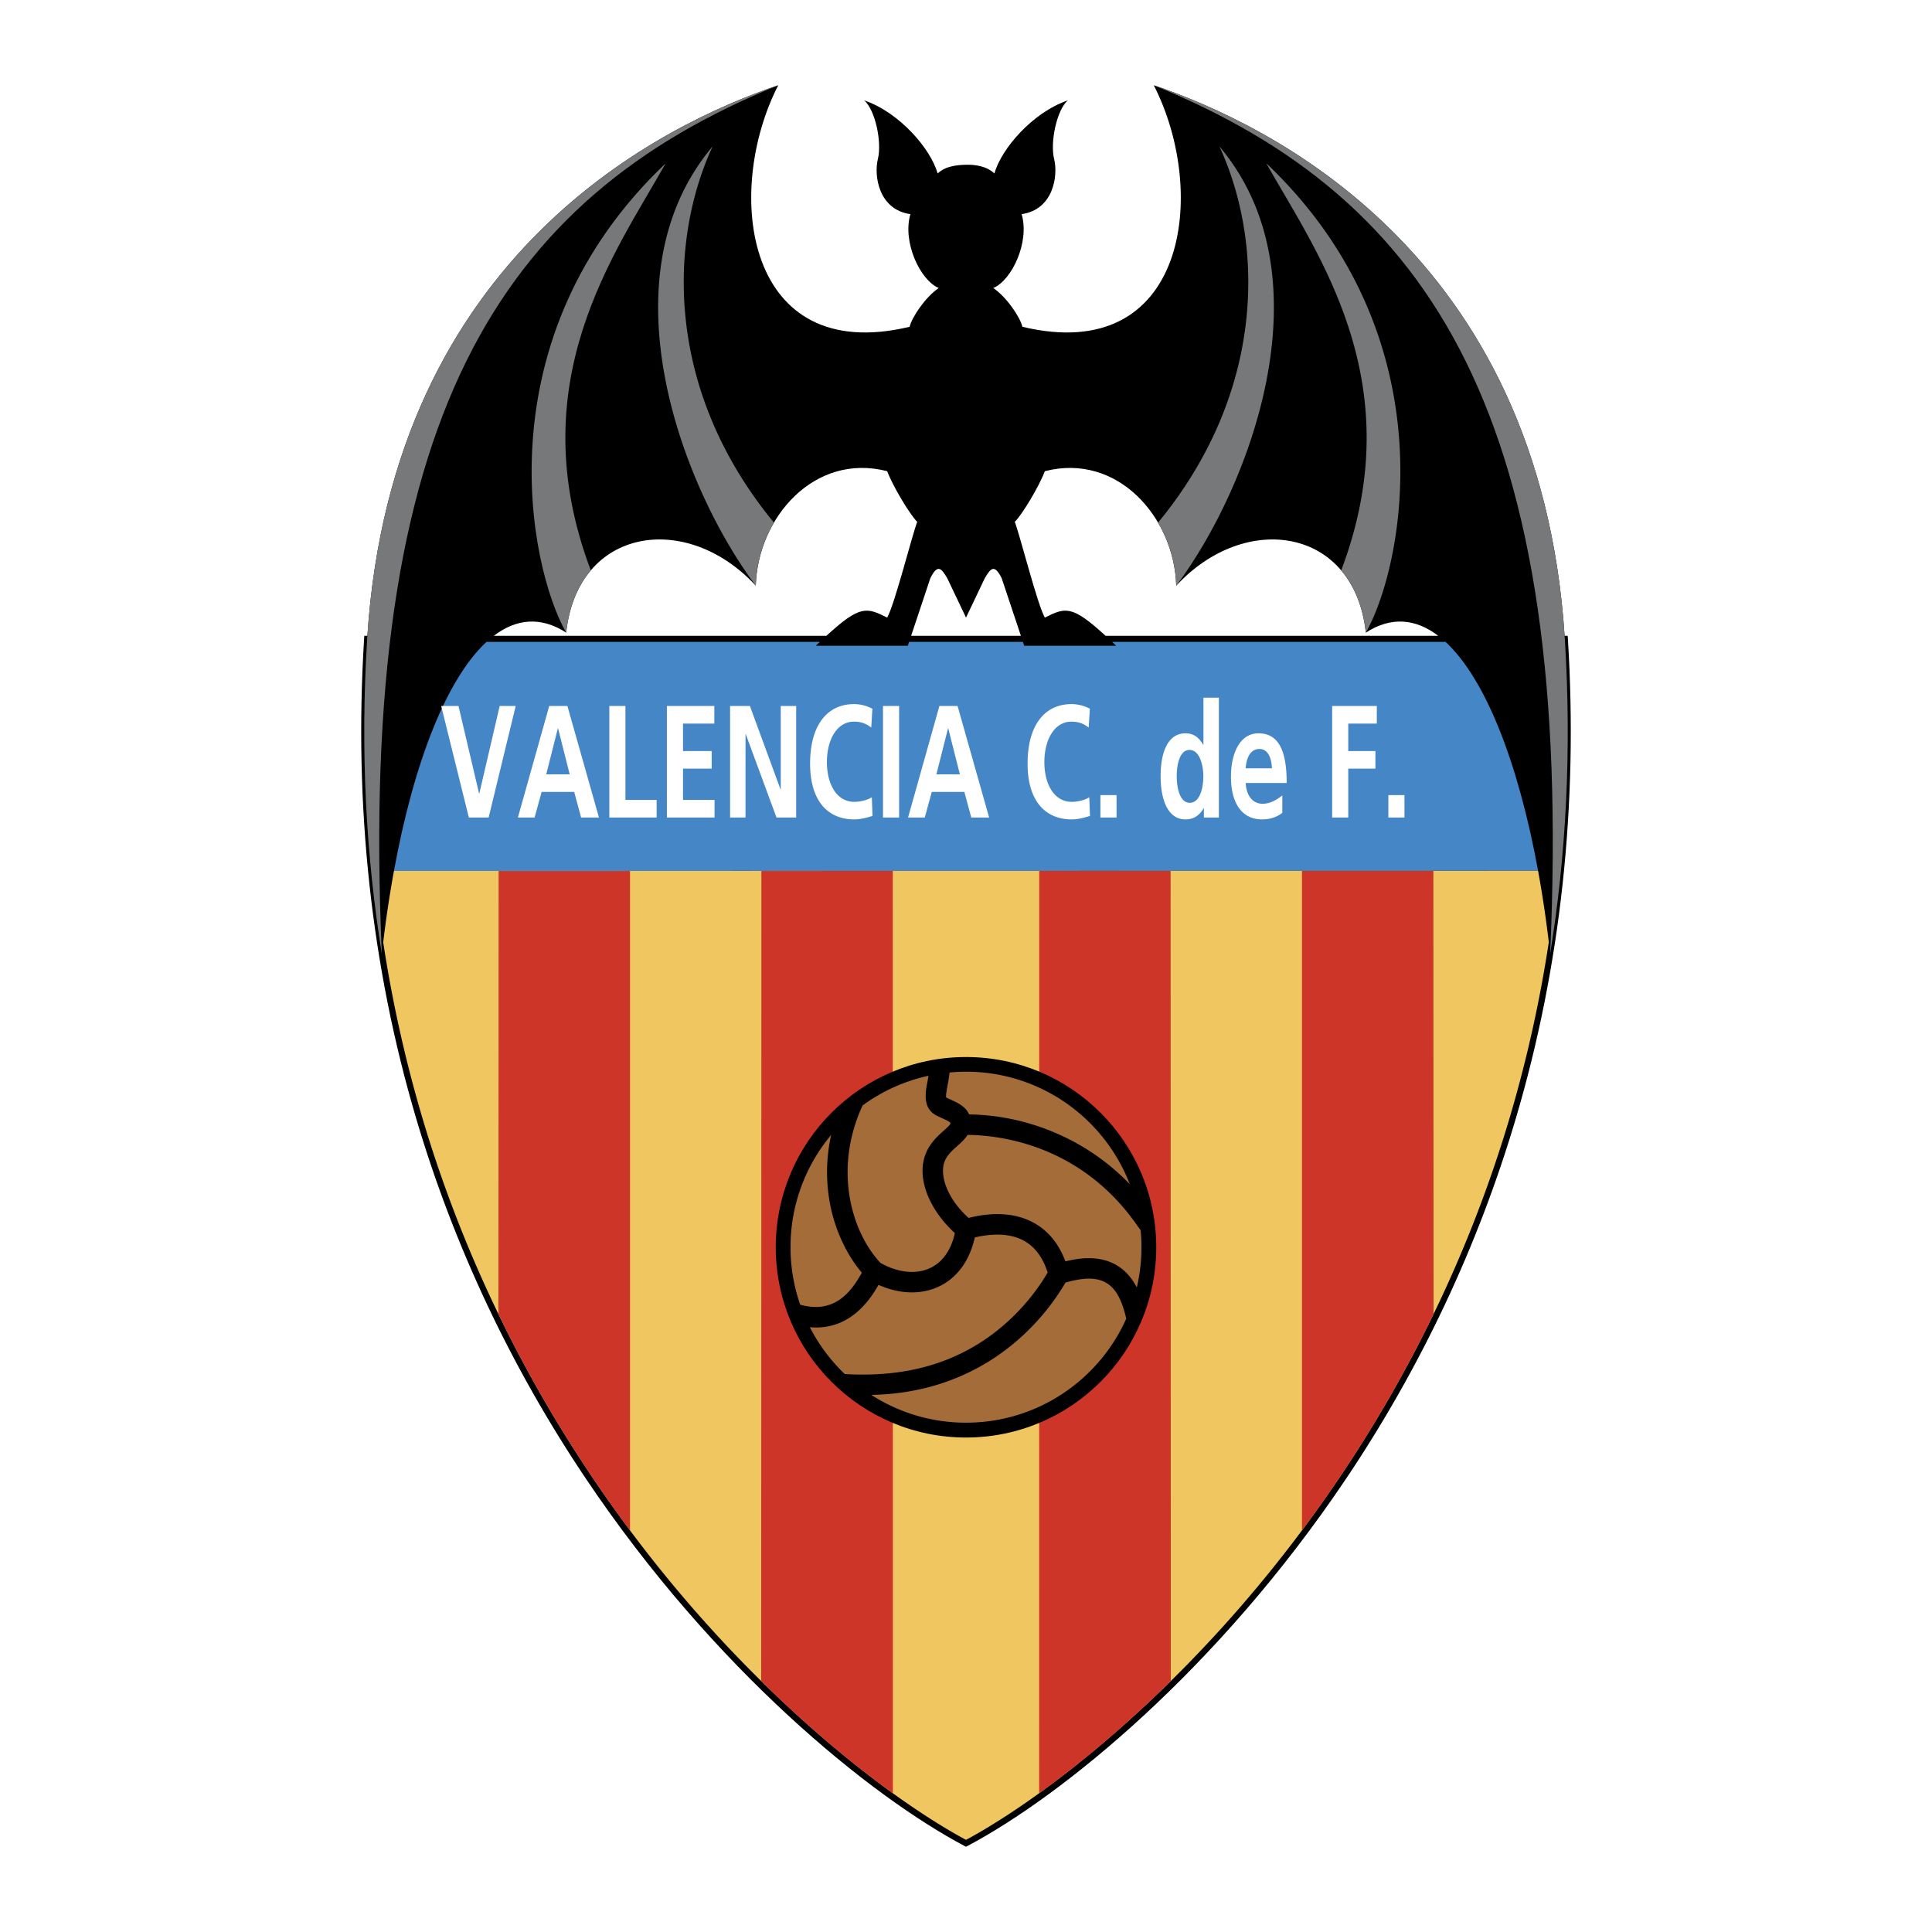 <svg xmlns="http://www.w3.org/2000/svg" width="2500" height="2500" viewBox="0 0 192.756 192.756"><g fill-rule="evenodd" clip-rule="evenodd"><path fill="#fff" d="M0 0h192.756v192.756H0V0z"/><path d="M156.428 63.719l-.018-.285h-.31c-2.529-38.294-29.689-51.086-40.988-54.93 5.498 10.735 3.281 28.021-13.109 24.099-.209-.932-1.566-2.961-2.9-3.866 1.855-.793 3.641-4.582 2.826-7.373 3.172-.449 3.656-3.832 3.24-5.508-.412-1.677.262-4.877 1.363-5.84-3.531 1.208-6.631 4.838-7.322 7.291-.768-.731-1.895-.892-2.83-.87-.937.022-2.064.139-2.831.87-.692-2.452-3.791-6.083-7.323-7.291 1.102.963 1.775 4.163 1.361 5.84-.412 1.676.069 5.059 3.243 5.508-.814 2.791.97 6.579 2.824 7.373-1.332.904-2.691 2.934-2.9 3.866-16.39 3.922-18.605-13.363-13.11-24.099-11.299 3.844-38.458 16.636-40.989 54.93h-.309l-.018.285c-1.035 16.602.706 32.689 5.177 47.817 3.768 12.75 9.477 24.869 16.969 36.021 12.795 19.044 28.339 31.63 37.761 36.62l.143.075.143-.076c9.422-4.991 24.965-17.577 37.76-36.619 7.492-11.151 13.201-23.271 16.969-36.021 4.471-15.128 6.213-31.216 5.178-47.817zm-107.16-.285c2.25-1.716 4.692-1.948 7.221-.319 1.122-10.487 11.986-12.173 18.915-4.682.187-6.741 5.805-13.297 13.11-11.424.562 1.499 2.247 4.307 2.996 5.056-.561 1.499-2.249 8.24-2.996 9.551-2.05-1.023-2.699-1.269-6.062 1.817H49.268v.001zm41.635 0l1.917-5.749c.75-1.499 1.124-.937 1.686 0l1.874 3.932 1.873-3.932c.561-.937.936-1.499 1.684 0l1.918 5.749H90.903zm19.4 0c-3.359-3.086-4.01-2.841-6.059-1.817-.75-1.312-2.434-8.052-2.998-9.551.752-.749 2.436-3.557 2.998-5.056 7.305-1.874 12.922 4.683 13.109 11.424 6.93-7.491 17.791-5.806 18.914 4.682 2.529-1.63 4.975-1.398 7.225.319h-33.189v-.001z"/><path d="M144.223 64.043h-33.266c.131.123.266.25.402.383h-9.176l-.127-.383H90.7l-.127.383h-9.178l.402-.383h-33.26c-3.954 3.651-7.244 11.966-9.235 22.854l114.155-.017c-1.992-10.881-5.281-19.188-9.234-22.837z" fill="#4486c6"/><path d="M39.302 86.897a117.332 117.332 0 0 0-1.069 7.114 131.362 131.362 0 0 0 3.857 17.354c3.75 12.689 9.434 24.752 16.891 35.853 6.005 8.938 12.994 17.047 20.771 24.099 8.078 7.326 14.226 10.961 16.626 12.245 2.4-1.284 8.547-4.92 16.625-12.245 7.777-7.052 14.766-15.16 20.771-24.099 7.457-11.101 13.141-23.163 16.891-35.853a130.915 130.915 0 0 0 3.859-17.369 118.057 118.057 0 0 0-1.068-7.115l-114.154.016z" fill="#f0c660"/><path d="M49.747 86.897l-.018 44.196a131.864 131.864 0 0 0 13.128 21.589l-.001-65.785H49.747zM75.965 86.897l-.02 80.816a126.595 126.595 0 0 0 3.807 3.602c3.529 3.201 6.69 5.697 9.331 7.601l-.007-92.019H75.965zM129.898 86.897v65.785a131.97 131.97 0 0 0 13.129-21.587l-.018-44.198h-13.111zM103.682 86.897l-.008 92.019c2.641-1.903 5.801-4.399 9.33-7.601a123.056 123.056 0 0 0 3.807-3.603l-.018-80.815h-13.111z" fill="#cd3529"/><path fill="#fff" d="M44.019 70.437h1.724l2.055 8.734h.023l2.033-8.734h1.598l-2.699 11.125h-1.977l-2.757-11.125zM56.61 70.437h-1.814l-3.125 11.125h1.666l.701-2.55h3.25l.688 2.55h1.782L56.61 70.437zm-2.113 6.821l1.16-4.59h.023l1.159 4.59h-2.342zM60.792 70.437h1.607v9.371h3.113v1.754h-4.72V70.437zM66.536 70.437h4.732v1.754h-3.124v2.74h2.86v1.754h-2.86v3.123h3.147v1.754h-4.755V70.437zM72.841 70.437h1.977l3.055 8.319h.023v-8.319h1.539v11.125h-1.964l-3.068-8.32h-.022v8.32h-1.54V70.437zM87.051 81.402c-.585.189-1.218.35-1.827.35-2.595 0-4.4-1.801-4.4-5.562 0-3.809 1.677-5.943 4.4-5.943a4.01 4.01 0 0 1 1.814.462l-.114 1.881c-.609-.479-1.161-.591-1.735-.591-1.653 0-2.688 1.753-2.688 4.031 0 2.264 1.011 3.969 2.723 3.969.633 0 1.379-.191 1.758-.462l.069 1.865zM88.096 70.437h1.608v11.125h-1.608V70.437zM108.748 81.402c-.586.189-1.219.35-1.828.35-2.596 0-4.398-1.801-4.398-5.562 0-3.809 1.676-5.943 4.398-5.943.529 0 1.229.144 1.816.462l-.117 1.881c-.607-.479-1.16-.591-1.734-.591-1.652 0-2.688 1.753-2.688 4.031 0 2.264 1.012 3.969 2.723 3.969.631 0 1.377-.191 1.756-.462l.072 1.865zM109.789 79.33h1.609v2.232h-1.609V79.33zM120.068 69.609v4.7h-.023c-.459-.779-1-1.146-1.77-1.146-1.814 0-2.48 2.007-2.48 4.272 0 2.246.666 4.317 2.48 4.317.725 0 1.357-.318 1.816-1.115h.021v.925h1.496V69.609h-1.54zm-1.367 10.486c-1.01 0-1.299-1.529-1.299-2.66 0-1.101.277-2.615 1.277-2.615.986 0 1.377 1.466 1.377 2.615.001 1.162-.331 2.66-1.355 2.66zM124.283 78.119h4.09c0-2.869-.621-4.956-2.814-4.956-1.838 0-2.746 1.96-2.746 4.334 0 2.694 1.137 4.254 3.09 4.254.826 0 1.471-.223 2.033-.653v-1.736c-.574.446-1.217.829-1.965.829-.953 0-1.619-.75-1.688-2.072zm1.365-3.394c.863 0 1.209.892 1.252 1.928h-2.617c.069-1.1.504-1.928 1.365-1.928zM132.908 70.437h4.457v1.754h-2.849v2.74h2.711v1.754h-2.711v4.877h-1.608V70.437zM138.516 79.33h1.607v2.232h-1.607V79.33zM95.538 70.437h-1.815l-3.125 11.125h1.666l.7-2.55h3.25l.69 2.55h1.781l-3.147-11.125zm-2.115 6.821l1.162-4.59h.022l1.16 4.59h-2.344z"/><path d="M77.214 52.139a13.306 13.306 0 0 0-1.811 6.293c-7.304-9.738-15.355-30.712-4.307-43.823-4.494 9.741-4.617 24.494 6.118 37.53zM115.543 52.139a13.318 13.318 0 0 1 1.811 6.293c7.305-9.738 15.355-30.712 4.307-43.823 4.495 9.741 4.618 24.494-6.118 37.53zM133.812 56.905c1.285 1.516 2.174 3.589 2.455 6.209 3.746-6.554 8.428-29.402-9.926-46.818 5.057 8.99 14.567 21.852 7.471 40.609z" fill="#76787a"/><path d="M154.658 95.175c1.568-9.7 2.168-20.179 1.465-31.437-2.404-38.533-29.682-51.38-41.012-55.234 27.899 11.35 41.946 33.261 39.547 86.671zM58.944 56.905c-1.286 1.516-2.174 3.589-2.456 6.209-3.746-6.554-8.429-29.402 9.926-46.818-5.057 8.99-14.566 21.852-7.47 40.609z" fill="#76787a"/><path d="M38.098 95.175c-1.569-9.7-2.166-20.179-1.465-31.437 2.405-38.533 29.681-51.38 41.011-55.234-27.897 11.35-41.943 33.261-39.546 86.671z" fill="#76787a"/><path d="M96.379 143.422c10.482 0 18.98-8.498 18.98-18.98 0-10.483-8.498-18.982-18.98-18.982-10.484 0-18.981 8.499-18.981 18.982-.001 10.482 8.497 18.98 18.981 18.98z"/><path d="M85.985 126.976c-1.48-1.745-2.604-4.112-3.124-6.614a16.995 16.995 0 0 1 .067-7.134 17.43 17.43 0 0 0-4.058 11.206c0 2.009.342 3.937.965 5.734 3.23.897 4.946-.993 6.15-3.192zM110.381 127.996c-1.127-.673-2.605-.444-4.074-.035-1.846 3.15-4.527 5.923-7.598 7.833-3.486 2.17-7.439 3.298-11.782 3.374a17.419 17.419 0 0 0 9.452 2.773c7.129 0 13.258-4.263 15.988-10.376-.484-2.106-1.15-3.071-1.986-3.569zM94.398 109.495c.165.083.331.16.492.232.642.292 1.454.663 1.799 1.46 2.313.027 5.538.443 9.057 2.038a22.552 22.552 0 0 1 6.975 4.924c-2.527-6.564-8.889-11.225-16.342-11.225-.554 0-1.101.029-1.642.08-.046.462-.125.896-.199 1.287-.076.402-.186.993-.14 1.204z" fill="#a46c39"/><path d="M96.535 113.229c-.26.422-.645.766-1.023 1.103-.549.491-1.119.997-1.333 1.747-.36 1.26.273 3.451 2.455 5.434 1.885-.477 4.387-.696 6.545.508 1.414.79 2.461 2.076 3.119 3.827 1.398-.348 3.416-.627 5.129.396.82.489 1.486 1.227 1.992 2.202a17.51 17.51 0 0 0 .383-5.707l-.305-.417c-5.608-8.118-13.731-9.063-16.962-9.093z" fill="#a46c39"/><path d="M97.629 134.062c2.785-1.734 5.219-4.244 6.896-7.101-.479-1.497-1.264-2.559-2.342-3.159-1.588-.889-3.59-.659-4.926-.341-.512 2.304-1.755 4.023-3.551 4.88-1.791.854-3.952.789-6.056-.151-.998 1.777-3.054 4.563-6.853 4.227a17.57 17.57 0 0 0 3.489 4.673c5.331.308 9.675-.744 13.343-3.028z" fill="#a46c39"/><path d="M87.852 126.007c1.76.982 3.566 1.167 4.976.492 1.228-.584 2.063-1.781 2.438-3.473-2.482-2.268-3.703-5.224-3.049-7.507.377-1.319 1.278-2.123 1.936-2.711.245-.219.613-.547.664-.688a.388.388 0 0 0-.003-.112c-.076-.106-.493-.298-.771-.424-.173-.08-.369-.168-.572-.269-1.441-.722-1.152-2.271-.94-3.399.037-.193.072-.39.104-.586a17.41 17.41 0 0 0-6.574 2.96l-.262.594c-2.569 6.186-.749 12.14 2.053 15.123z" fill="#a46c39"/></g></svg>